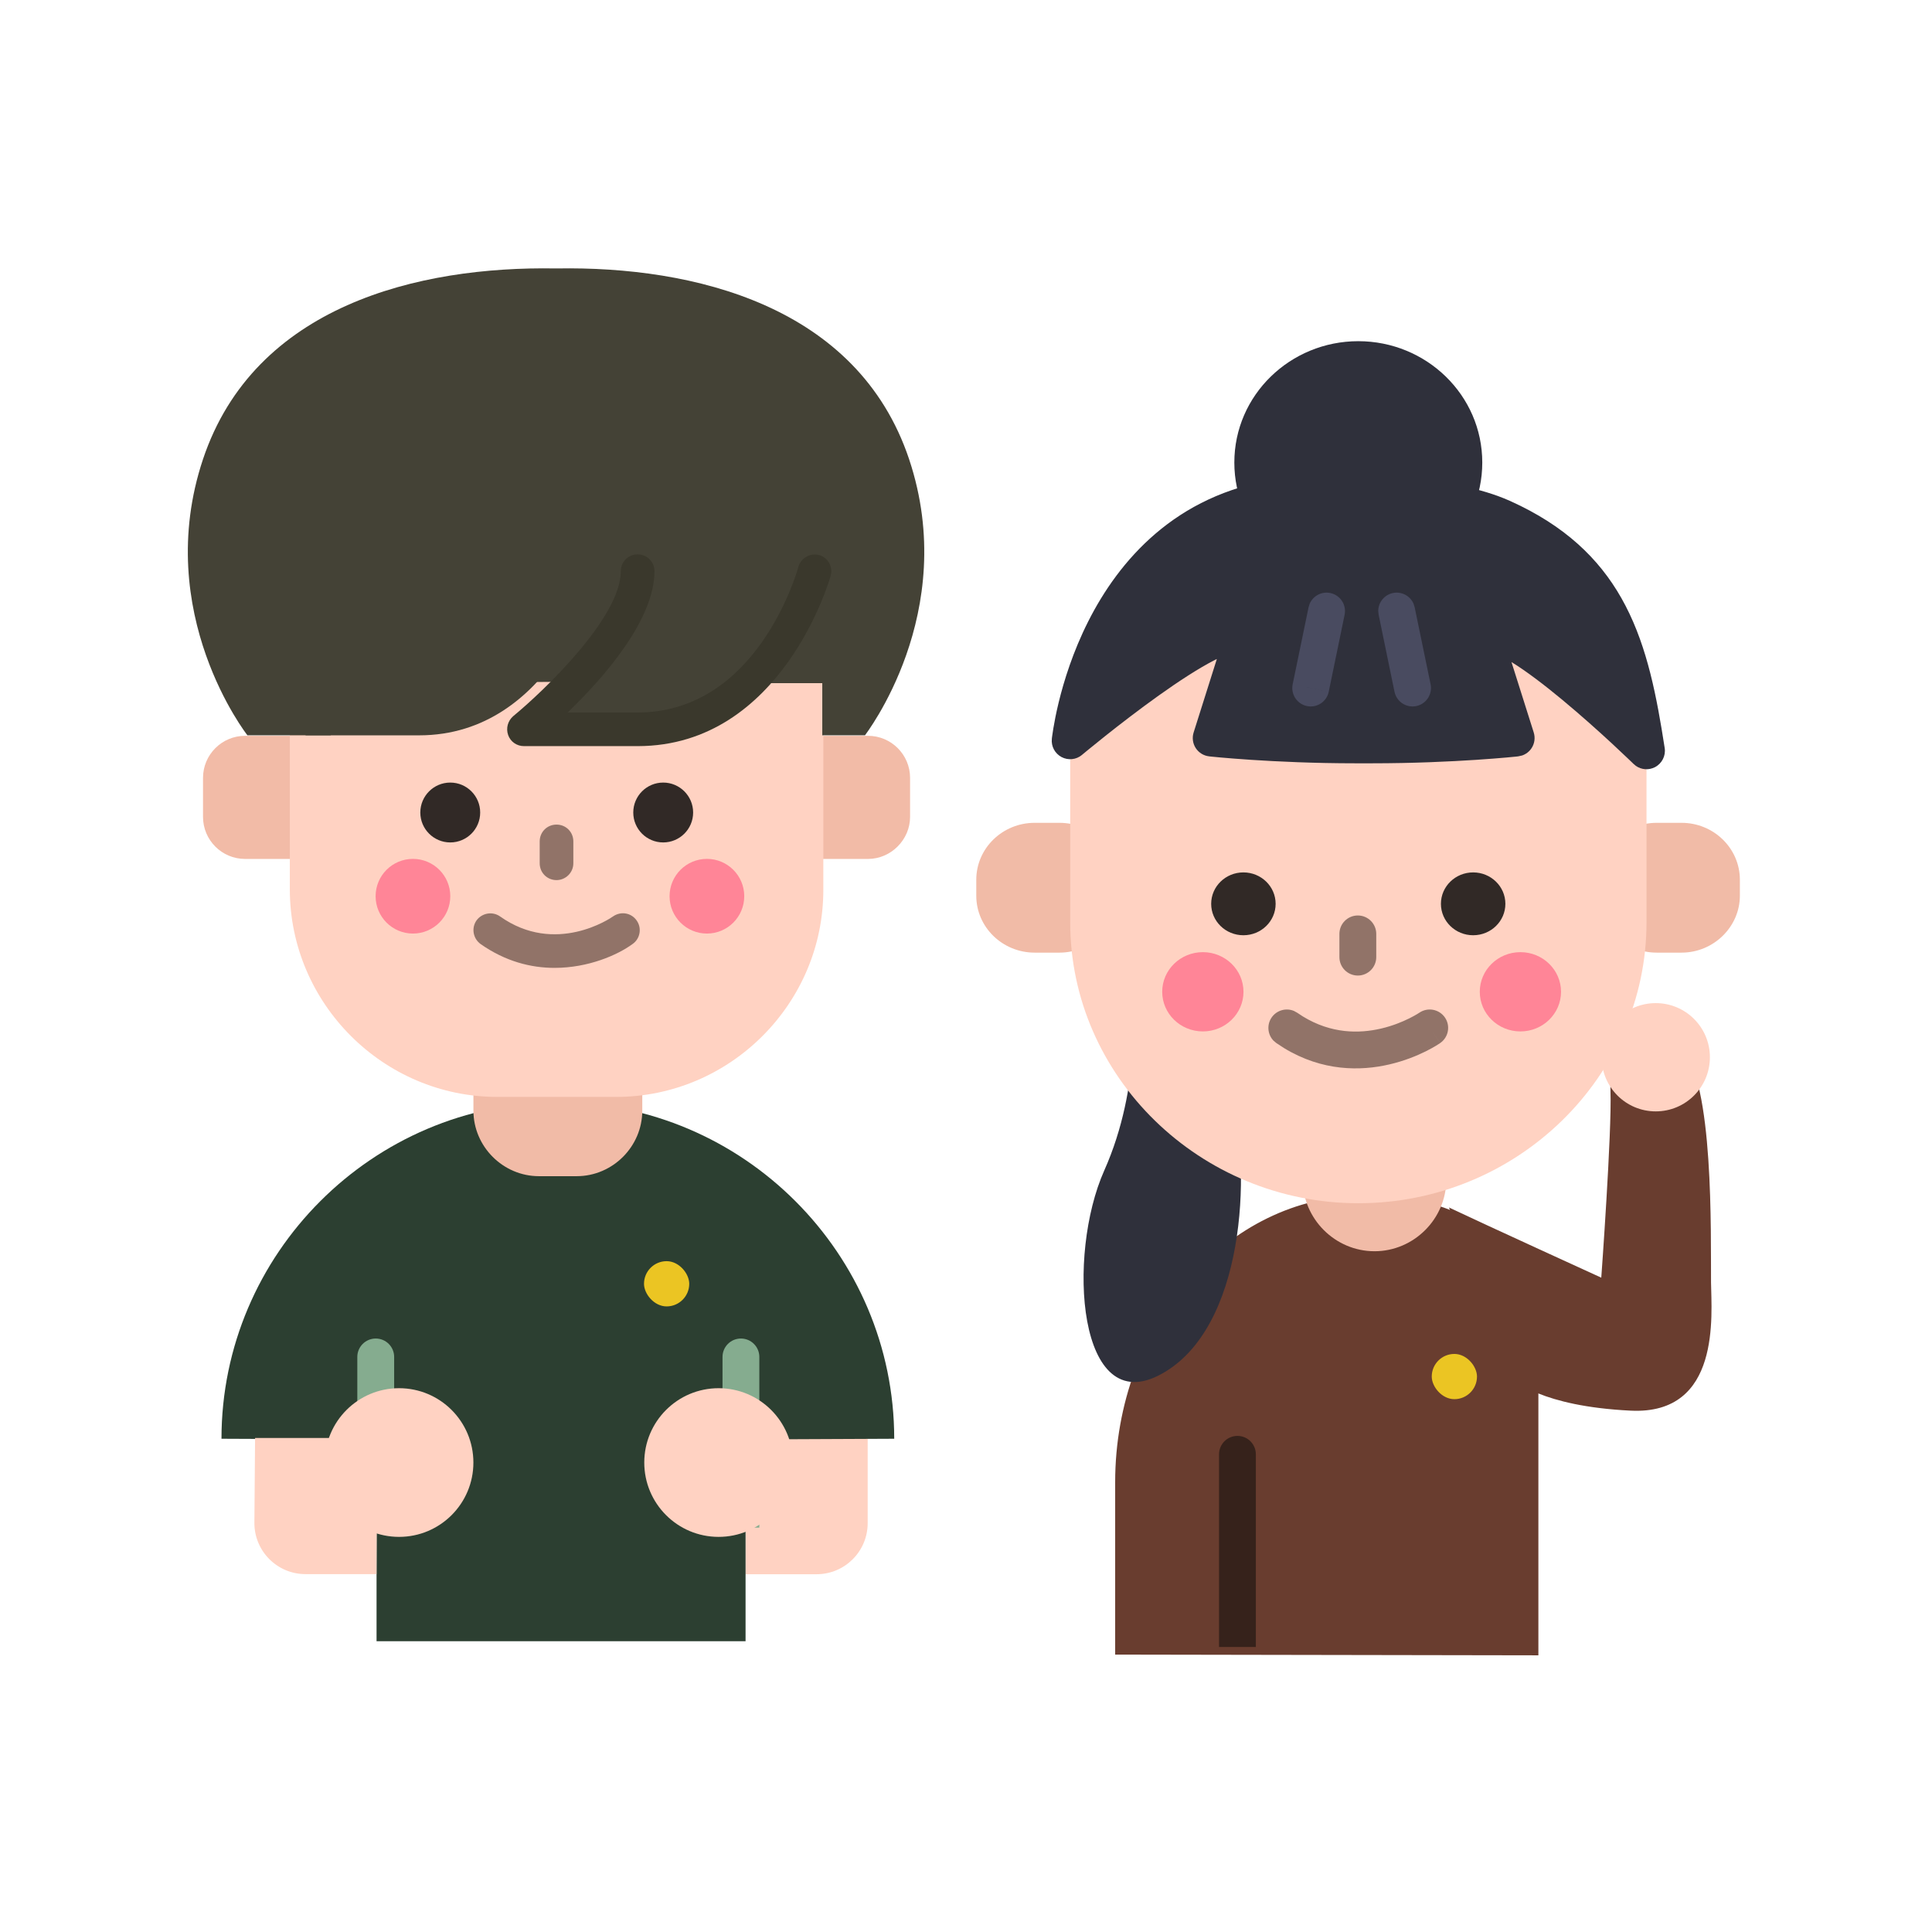 <svg width="72" height="72" viewBox="0 0 72 72" fill="none" xmlns="http://www.w3.org/2000/svg">
<path d="M27.785 58.667H30.43C31.483 58.667 32.336 57.815 32.336 56.762V53.25H27.785V58.667Z" fill="#FFD2C2"/>
<path d="M27.785 53.643L33.325 53.618C33.325 46.723 27.684 41.082 20.79 41.082C13.895 41.082 8.254 46.723 8.254 53.618L14.033 53.643V61.164H27.785V53.643Z" fill="#2C3F31"/>
<path d="M13.316 56.929V50.569C13.316 50.19 13.624 49.883 14.003 49.883C14.382 49.883 14.689 50.19 14.689 50.569L14.689 56.929C14.689 56.929 14.424 56.929 14.045 56.929C13.666 56.929 13.316 56.929 13.316 56.929Z" fill="#85AC8F"/>
<path d="M26.926 56.929V50.569C26.926 50.19 27.233 49.883 27.612 49.883C27.991 49.883 28.298 50.19 28.298 50.569L28.298 56.929C28.298 56.929 28.034 56.929 27.655 56.929C27.276 56.929 26.926 56.929 26.926 56.929Z" fill="#85AC8F"/>
<path d="M21.491 43.833H20.087C18.746 43.833 17.643 42.729 17.643 41.388V36.261C17.643 34.92 18.746 33.816 20.087 33.816H21.491C22.832 33.816 23.936 34.92 23.936 36.261V41.388C23.936 42.729 22.832 43.833 21.491 43.833Z" fill="#F1BBA7"/>
<path d="M14.031 58.663H11.386C10.333 58.663 9.48 57.81 9.48 56.757L9.506 53.59H14.057L14.031 58.663Z" fill="#FFD2C2"/>
<path d="M32.349 32.01H30.594C29.729 32.01 29.027 31.308 29.027 30.443V28.989C29.027 28.124 29.729 27.422 30.594 27.422H32.349C33.214 27.422 33.916 28.124 33.916 28.989V30.443C33.916 31.295 33.202 32.01 32.349 32.01Z" fill="#F2BBA7"/>
<path d="M10.888 32.01H9.133C8.268 32.01 7.566 31.308 7.566 30.443V28.989C7.566 28.124 8.268 27.422 9.133 27.422H10.888C11.753 27.422 12.455 28.124 12.455 28.989V30.443C12.455 31.295 11.753 32.01 10.888 32.01Z" fill="#F2BBA7"/>
<path d="M22.96 40.879H18.535C14.286 40.879 10.801 37.394 10.801 33.144V22.564C10.801 18.828 13.86 15.77 17.595 15.77H23.888C27.624 15.77 30.683 18.828 30.683 22.564V33.144C30.695 37.394 27.21 40.879 22.96 40.879Z" fill="#FFD2C2"/>
<path d="M20.666 36.07C19.789 36.07 18.836 35.832 17.908 35.18C17.633 34.979 17.557 34.591 17.758 34.302C17.958 34.027 18.347 33.951 18.635 34.152C20.704 35.619 22.76 34.215 22.847 34.152C23.136 33.951 23.524 34.014 23.725 34.302C23.925 34.578 23.863 34.979 23.575 35.18C23.01 35.594 21.92 36.07 20.666 36.07Z" fill="#917368"/>
<path d="M16.78 31.395C17.396 31.395 17.895 30.896 17.895 30.28C17.895 29.664 17.396 29.164 16.78 29.164C16.164 29.164 15.664 29.664 15.664 30.28C15.664 30.896 16.164 31.395 16.78 31.395Z" fill="#312926"/>
<path d="M24.715 31.395C25.331 31.395 25.831 30.896 25.831 30.28C25.831 29.664 25.331 29.164 24.715 29.164C24.099 29.164 23.6 29.664 23.6 30.28C23.6 30.896 24.099 31.395 24.715 31.395Z" fill="#312926"/>
<path d="M20.74 32.799C20.389 32.799 20.113 32.523 20.113 32.172V31.357C20.113 31.006 20.389 30.73 20.74 30.73C21.091 30.73 21.367 31.006 21.367 31.357V32.172C21.367 32.523 21.078 32.799 20.74 32.799Z" fill="#917368"/>
<path d="M26.345 34.791C27.113 34.791 27.736 34.168 27.736 33.399C27.736 32.631 27.113 32.008 26.345 32.008C25.576 32.008 24.953 32.631 24.953 33.399C24.953 34.168 25.576 34.791 26.345 34.791Z" fill="#FF8597"/>
<path d="M15.389 34.791C16.158 34.791 16.781 34.168 16.781 33.399C16.781 32.631 16.158 32.008 15.389 32.008C14.621 32.008 13.998 32.631 13.998 33.399C13.998 34.168 14.621 34.791 15.389 34.791Z" fill="#FF8597"/>
<path d="M33.879 17.111C31.96 11.383 25.843 9.916 20.753 10.004C20.741 10.004 20.741 10.004 20.729 10.004C20.716 10.004 20.716 10.004 20.703 10.004C15.601 9.916 9.484 11.383 7.566 17.111C5.648 22.853 9.221 27.403 9.221 27.403H10.813H12.319L14.598 25.46L20.729 25.41L26.858 25.46H30.644V27.403H32.236C32.224 27.403 35.797 22.853 33.879 17.111Z" fill="#444236"/>
<path d="M22.21 21.512C22.21 21.512 20.605 27.404 15.616 27.404H11.379C11.379 27.404 15.616 23.931 15.616 21.512" fill="#444236"/>
<path d="M30.698 21.512C30.698 21.512 29.093 27.404 24.104 27.404H19.867C19.867 27.404 24.104 23.931 24.104 21.512" fill="#444236"/>
<path d="M23.763 27.806H19.526C19.262 27.806 19.024 27.643 18.937 27.392C18.849 27.141 18.924 26.865 19.125 26.69C20.24 25.775 23.136 23.017 23.136 21.287C23.136 20.936 23.412 20.66 23.763 20.66C24.114 20.66 24.39 20.936 24.39 21.287C24.39 23.105 22.497 25.261 21.155 26.552H23.763C28.213 26.552 29.692 21.337 29.755 21.124C29.843 20.798 30.194 20.598 30.52 20.685C30.858 20.773 31.046 21.124 30.958 21.45C30.946 21.513 29.166 27.806 23.763 27.806Z" fill="#3A382C"/>
<path d="M14.872 57.275C16.402 57.275 17.642 56.035 17.642 54.505C17.642 52.975 16.402 51.734 14.872 51.734C13.342 51.734 12.102 52.975 12.102 54.505C12.102 56.035 13.342 57.275 14.872 57.275Z" fill="#FFD2C2"/>
<path d="M26.78 57.275C28.31 57.275 29.551 56.035 29.551 54.505C29.551 52.975 28.31 51.734 26.78 51.734C25.25 51.734 24.01 52.975 24.01 54.505C24.01 56.035 25.25 57.275 26.78 57.275Z" fill="#FFD2C2"/>
<path d="M57.331 61.689V56.844V51.188C57.331 47.469 55.917 44.559 50.824 44.559C45.731 44.559 41.559 49.363 41.559 55.238V61.662L57.331 61.689Z" fill="#693D2F"/>
<rect x="53.357" y="50.457" width="1.686" height="1.686" rx="0.843" fill="#EBC523"/>
<rect x="24" y="47" width="1.686" height="1.686" rx="0.843" fill="#EBC523"/>
<path d="M51.224 46.63C49.755 46.63 48.547 45.422 48.547 43.953V40.782C48.547 39.313 49.755 38.105 51.224 38.105C52.692 38.105 53.9 39.313 53.9 40.782V43.953C53.9 45.422 52.692 46.63 51.224 46.63Z" fill="#F1BBA7"/>
<path d="M54 45C55.359 45.645 59.675 47.615 59.675 47.615C59.675 47.615 60.073 42.166 60.018 40.67C59.949 38.885 61.459 37.911 62.667 39.091C63.875 40.272 63.752 45.982 63.765 47.794C63.779 48.988 64.15 52.735 60.773 52.571C57.396 52.406 56.435 51.418 56.435 51.418" fill="#693D2F"/>
<path d="M45.43 61.378V54.198C45.43 53.819 45.737 53.512 46.116 53.512C46.495 53.512 46.802 53.819 46.802 54.198V61.378C46.802 61.378 46.495 61.378 46.116 61.378C45.737 61.378 45.43 61.378 45.43 61.378Z" fill="#36221B"/>
<path d="M42.214 37.203C42.214 37.203 42.562 40.462 41.153 43.62C39.743 46.777 40.16 52.922 43.276 51.208C46.392 49.51 46.635 43.671 45.904 40.87C45.173 38.069 42.214 37.203 42.214 37.203Z" fill="#2F303B"/>
<path d="M50.621 21.071C52.794 21.071 54.555 19.354 54.555 17.235C54.555 15.116 52.794 13.398 50.621 13.398C48.449 13.398 46.688 15.116 46.688 17.235C46.688 19.354 48.449 21.071 50.621 21.071Z" fill="#2F303B"/>
<path d="M53.867 17.238C53.867 15.514 52.429 14.088 50.619 14.088C48.81 14.088 47.373 15.514 47.373 17.238C47.373 18.961 48.81 20.387 50.619 20.388C52.429 20.388 53.867 18.961 53.867 17.238ZM55.24 17.238C55.24 19.752 53.155 21.761 50.619 21.761C48.084 21.76 46 19.751 46 17.238C46 14.724 48.084 12.715 50.619 12.715C53.155 12.715 55.24 14.724 55.24 17.238Z" fill="#2F303B"/>
<path d="M62.665 35.502H61.742C60.541 35.502 59.566 34.551 59.566 33.38V32.786C59.566 31.615 60.541 30.664 61.742 30.664H62.665C63.866 30.664 64.84 31.615 64.84 32.786V33.38C64.84 34.534 63.866 35.502 62.665 35.502Z" fill="#F1BBA7"/>
<path d="M39.481 35.502H38.559C37.358 35.502 36.383 34.551 36.383 33.38V32.786C36.383 31.615 37.358 30.664 38.559 30.664H39.481C40.682 30.664 41.657 31.615 41.657 32.786V33.38C41.674 34.534 40.682 35.502 39.481 35.502Z" fill="#F1BBA7"/>
<path d="M50.622 44.841C44.721 44.841 39.883 40.122 39.883 34.367V27.611C39.883 22.552 44.13 18.41 49.317 18.41H51.927C57.114 18.41 61.361 22.552 61.361 27.611V34.367C61.361 40.139 56.523 44.841 50.622 44.841Z" fill="#FFD2C2"/>
<path d="M53.382 38.453L53.673 38.872L53.67 38.873L53.667 38.876L53.624 38.903C53.598 38.92 53.562 38.943 53.516 38.971C53.424 39.026 53.293 39.101 53.129 39.183C52.802 39.345 52.335 39.539 51.772 39.669C50.709 39.916 49.286 39.933 47.851 39.058L47.564 38.87L47.458 38.781C47.238 38.55 47.203 38.188 47.392 37.916C47.582 37.644 47.932 37.551 48.225 37.676L48.347 37.744L48.559 37.883C49.618 38.53 50.653 38.52 51.462 38.333C51.898 38.232 52.263 38.079 52.519 37.952C52.646 37.889 52.744 37.834 52.808 37.795C52.84 37.776 52.862 37.761 52.877 37.752C52.882 37.749 52.887 37.746 52.89 37.744C53.201 37.528 53.629 37.605 53.846 37.916C54.062 38.227 53.984 38.654 53.673 38.87L53.382 38.453ZM53.182 38.165C53.212 38.208 53.245 38.255 53.281 38.307L53.382 38.453L53.182 38.165Z" fill="#917368"/>
<path d="M46.338 34.854C47.001 34.854 47.539 34.33 47.539 33.683C47.539 33.036 47.001 32.512 46.338 32.512C45.674 32.512 45.137 33.036 45.137 33.683C45.137 34.33 45.674 34.854 46.338 34.854Z" fill="#312926"/>
<path d="M54.9 34.854C55.563 34.854 56.101 34.33 56.101 33.683C56.101 33.036 55.563 32.512 54.9 32.512C54.237 32.512 53.699 33.036 53.699 33.683C53.699 34.33 54.237 34.854 54.9 34.854Z" fill="#312926"/>
<path d="M49.916 35.669V34.803C49.916 34.425 50.223 34.117 50.602 34.117C50.981 34.117 51.289 34.425 51.289 34.803V35.669C51.289 36.048 50.981 36.356 50.602 36.356C50.223 36.356 49.916 36.048 49.916 35.669Z" fill="#917368"/>
<path d="M56.661 38.438C57.497 38.438 58.175 37.777 58.175 36.961C58.175 36.146 57.497 35.484 56.661 35.484C55.824 35.484 55.147 36.146 55.147 36.961C55.147 37.777 55.824 38.438 56.661 38.438Z" fill="#FF8597"/>
<path d="M44.827 38.438C45.663 38.438 46.341 37.777 46.341 36.961C46.341 36.146 45.663 35.484 44.827 35.484C43.99 35.484 43.312 36.146 43.312 36.961C43.312 37.777 43.99 38.438 44.827 38.438Z" fill="#FF8597"/>
<path d="M61.361 27.982C61.361 27.982 56.174 22.923 55.304 23.704L56.505 27.506C56.505 27.506 54.19 27.761 51.127 27.761H50.518C47.454 27.761 45.139 27.506 45.139 27.506L46.34 23.704C45.47 22.923 39.883 27.608 39.883 27.608C39.883 27.608 40.718 19.596 47.663 18.543L50.622 18.391C50.622 18.391 54.016 18.408 55.983 19.29C60.038 21.107 60.769 24.179 61.361 27.982Z" fill="#2F303B"/>
<path d="M50.668 17.703C50.696 17.703 50.736 17.705 50.786 17.706C50.887 17.708 51.032 17.713 51.211 17.721C51.57 17.736 52.071 17.766 52.635 17.825C53.742 17.941 55.174 18.175 56.262 18.663L56.658 18.849C58.587 19.799 59.793 21.06 60.578 22.573C61.4 24.154 61.743 25.977 62.038 27.875C62.084 28.167 61.936 28.455 61.674 28.591C61.444 28.709 61.171 28.688 60.965 28.542L60.88 28.471C60.88 28.471 60.879 28.47 60.877 28.469C60.875 28.466 60.871 28.464 60.867 28.459C60.857 28.45 60.844 28.436 60.825 28.418C60.788 28.382 60.732 28.329 60.662 28.262C60.52 28.127 60.317 27.934 60.071 27.706C59.576 27.248 58.909 26.65 58.219 26.077C57.55 25.522 56.878 25.01 56.328 24.672L57.158 27.298C57.219 27.494 57.191 27.708 57.078 27.88C56.994 28.009 56.87 28.104 56.727 28.154L56.578 28.187H56.576C56.575 28.187 56.573 28.188 56.57 28.188C56.566 28.189 56.558 28.19 56.549 28.191C56.53 28.193 56.503 28.196 56.467 28.199C56.396 28.206 56.291 28.216 56.156 28.229C55.886 28.253 55.495 28.285 55.009 28.317C54.036 28.381 52.675 28.446 51.125 28.446H50.515C48.966 28.446 47.606 28.381 46.633 28.317C46.147 28.285 45.756 28.253 45.486 28.229C45.351 28.216 45.246 28.206 45.175 28.199C45.139 28.196 45.112 28.193 45.093 28.191C45.084 28.19 45.077 28.189 45.072 28.188C45.069 28.188 45.066 28.187 45.065 28.187H45.062C44.858 28.165 44.675 28.052 44.562 27.88C44.45 27.708 44.421 27.494 44.483 27.298L45.348 24.56C45.324 24.572 45.299 24.582 45.274 24.595C44.674 24.901 43.927 25.389 43.182 25.92C42.442 26.448 41.727 27.002 41.195 27.424C40.93 27.635 40.711 27.813 40.558 27.938C40.482 28 40.423 28.049 40.383 28.082C40.363 28.099 40.347 28.112 40.337 28.12C40.332 28.124 40.329 28.129 40.326 28.131C40.325 28.132 40.323 28.132 40.322 28.132V28.134C40.108 28.313 39.806 28.344 39.56 28.213C39.313 28.081 39.17 27.814 39.199 27.536V27.532C39.199 27.53 39.2 27.527 39.2 27.525C39.201 27.52 39.201 27.512 39.202 27.503C39.204 27.485 39.208 27.46 39.212 27.427C39.221 27.361 39.235 27.267 39.254 27.15C39.293 26.914 39.356 26.579 39.454 26.176C39.649 25.373 39.986 24.286 40.554 23.16C41.692 20.905 43.792 18.435 47.558 17.864L47.627 17.857L50.585 17.704L50.624 17.703H50.668ZM47.741 19.225C44.577 19.713 42.793 21.769 41.779 23.778C41.406 24.519 41.142 25.246 40.958 25.869C41.39 25.535 41.88 25.164 42.385 24.804C43.146 24.262 43.959 23.725 44.651 23.372C44.993 23.198 45.342 23.049 45.66 22.977C45.931 22.915 46.42 22.855 46.797 23.192C46.997 23.372 47.074 23.653 46.993 23.91L46.05 26.895C46.245 26.91 46.471 26.93 46.723 26.947C47.673 27.01 49.002 27.073 50.515 27.073H51.125C52.639 27.073 53.967 27.01 54.918 26.947C55.17 26.93 55.396 26.91 55.59 26.895L54.648 23.91C54.567 23.653 54.644 23.372 54.844 23.192C55.234 22.843 55.731 22.926 55.999 23.002C56.311 23.09 56.646 23.259 56.969 23.453C57.623 23.845 58.386 24.431 59.096 25.021C59.528 25.379 59.947 25.747 60.324 26.084C60.095 25.018 59.804 24.061 59.36 23.206C58.714 21.962 57.727 20.903 56.046 20.077L55.7 19.915C54.822 19.521 53.572 19.304 52.491 19.191C51.961 19.136 51.489 19.107 51.151 19.092C50.982 19.084 50.846 19.081 50.754 19.078C50.708 19.077 50.673 19.076 50.65 19.076C50.642 19.076 50.636 19.076 50.631 19.076L47.741 19.225Z" fill="#2F303B"/>
<path d="M49.518 25.78C49.441 26.151 49.079 26.39 48.708 26.313C48.337 26.237 48.098 25.874 48.174 25.502L49.518 25.78ZM49.577 22.1C49.947 22.177 50.186 22.539 50.11 22.91L49.518 25.78L48.846 25.64L48.174 25.502L48.766 22.634L48.807 22.501C48.933 22.207 49.252 22.033 49.577 22.1Z" fill="#494B60"/>
<path d="M51.911 22.1C52.236 22.033 52.554 22.208 52.68 22.501L52.721 22.634L53.314 25.502C53.39 25.873 53.151 26.237 52.78 26.313C52.409 26.39 52.046 26.151 51.969 25.78L51.378 22.91L51.363 22.772C51.363 22.453 51.587 22.167 51.911 22.1Z" fill="#494B60"/>
<path d="M61.705 41.418C62.82 41.418 63.723 40.515 63.723 39.401C63.723 38.286 62.82 37.383 61.705 37.383C60.591 37.383 59.688 38.286 59.688 39.401C59.688 40.515 60.591 41.418 61.705 41.418Z" fill="#FFD2C2"/>
</svg>
